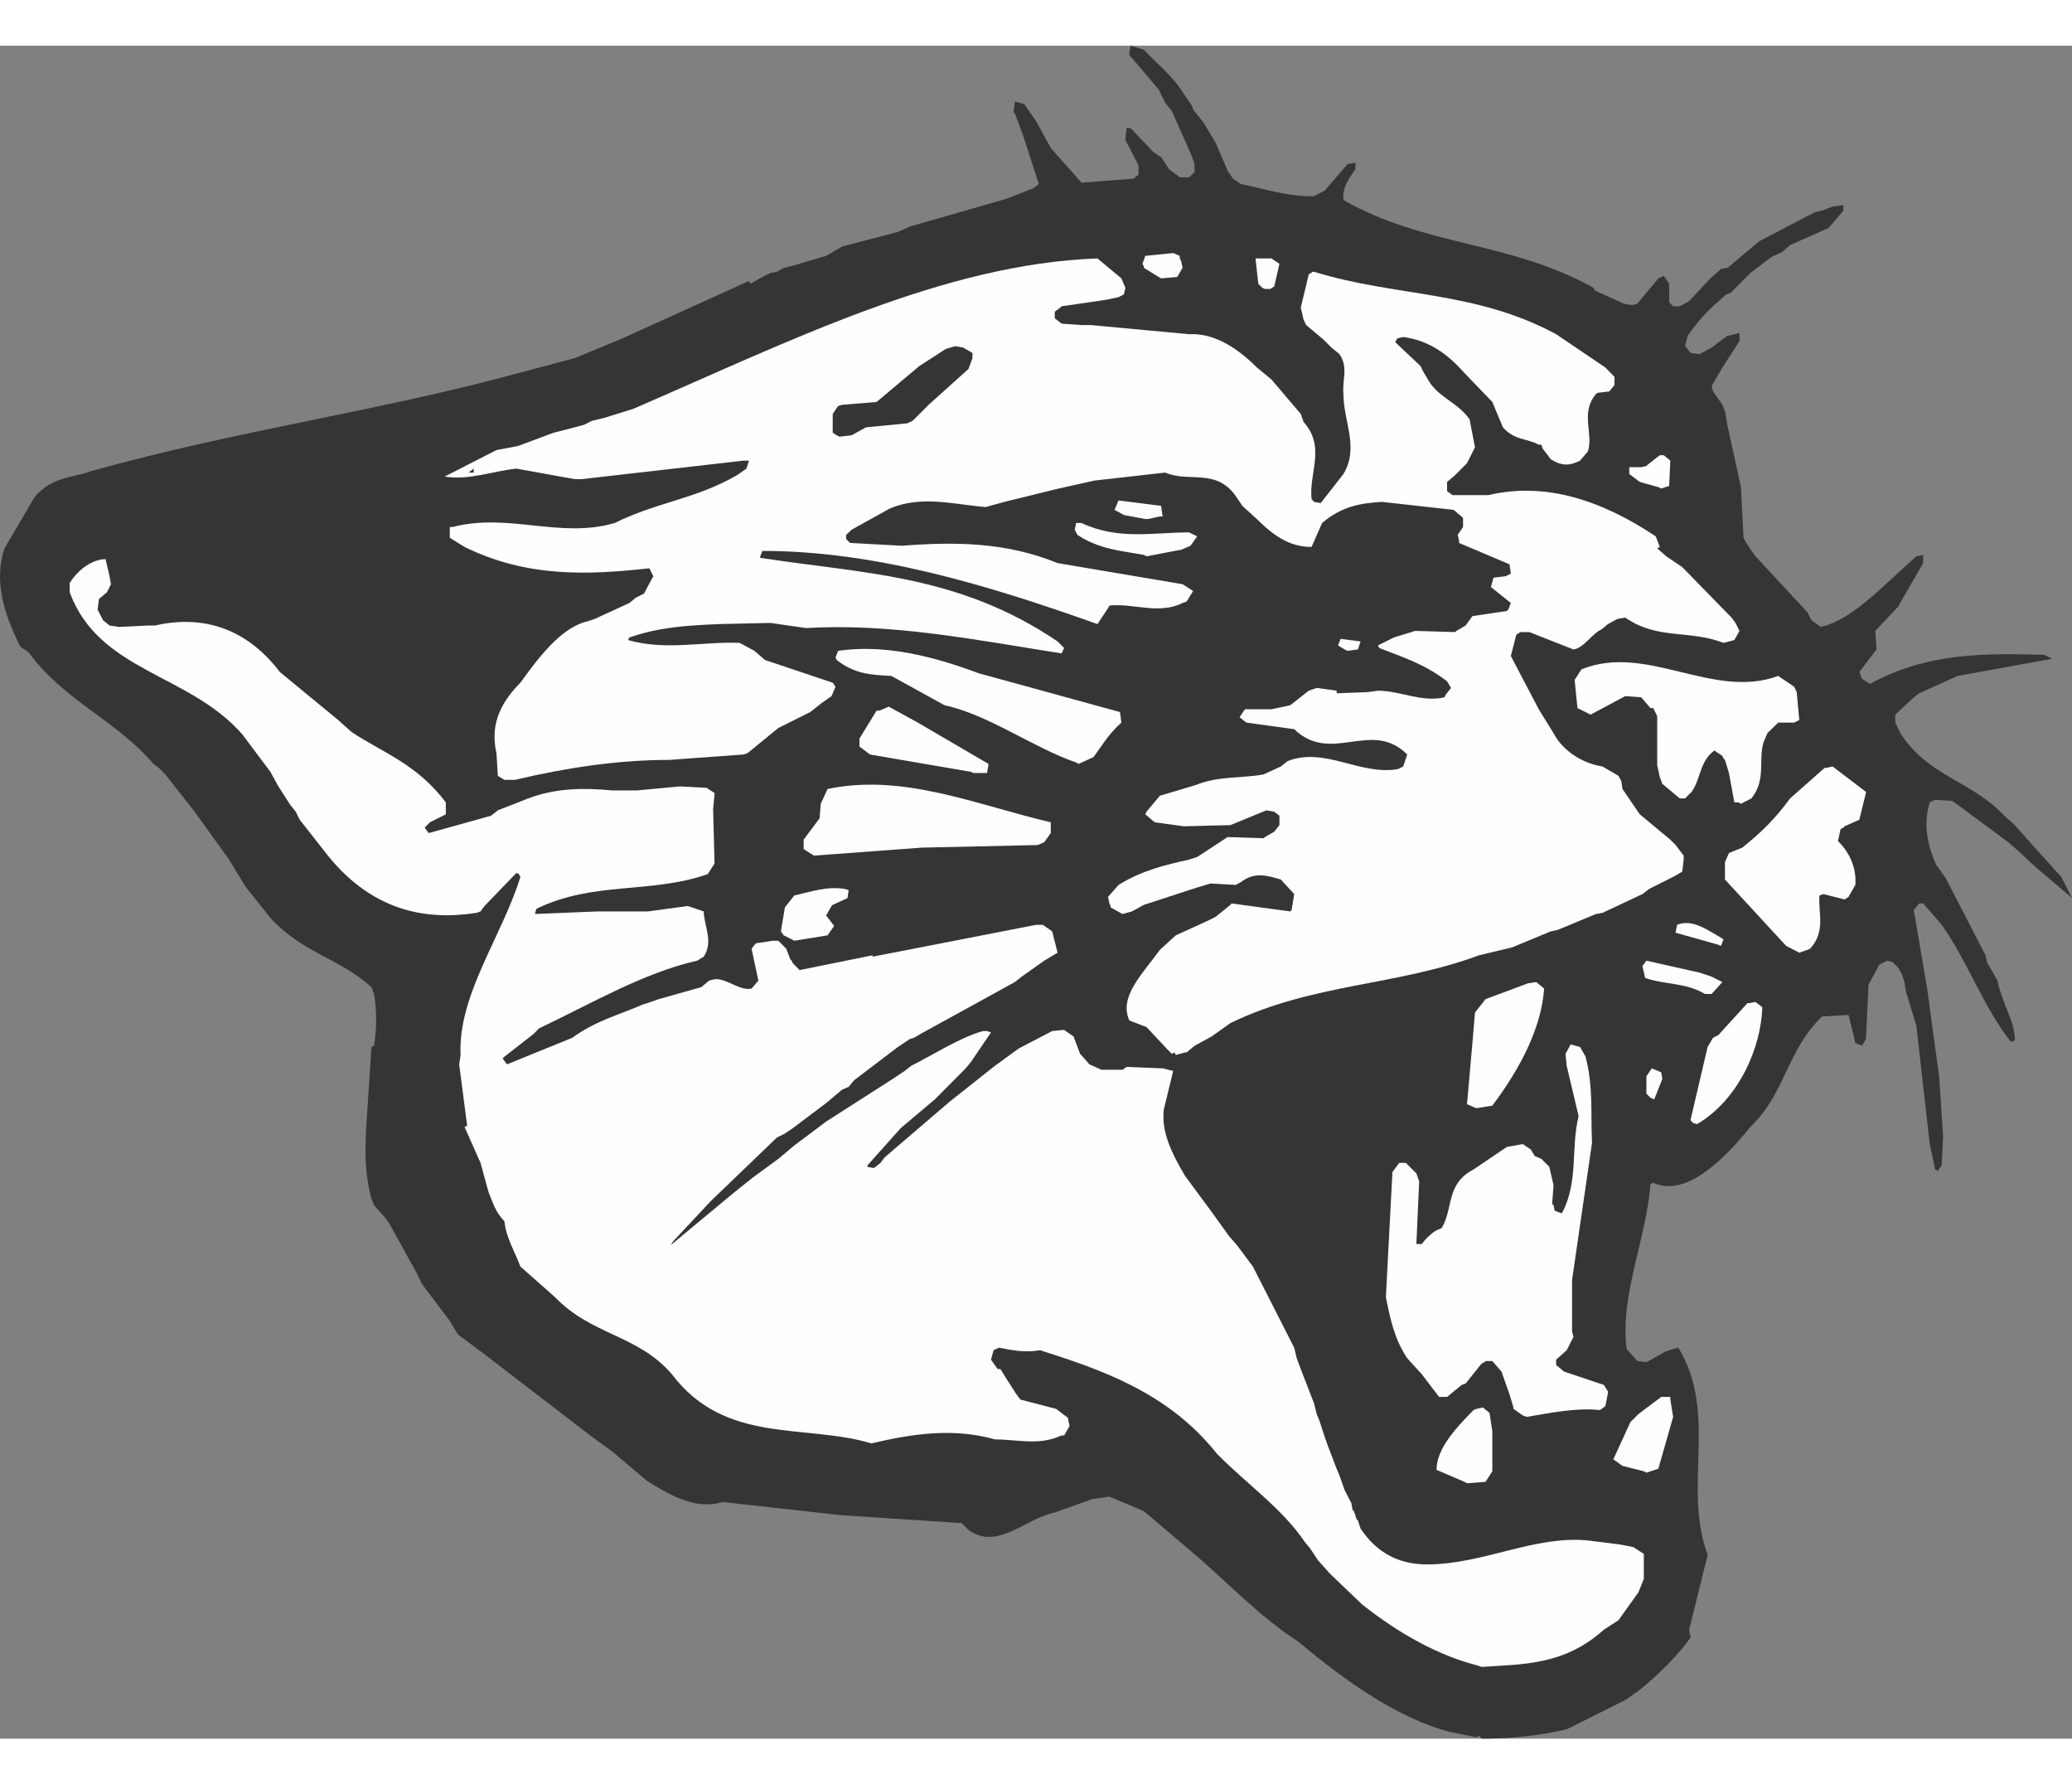 <?xml version="1.0" encoding="UTF-8"?>
<!DOCTYPE svg PUBLIC "-//W3C//DTD SVG 1.1//EN" "http://www.w3.org/Graphics/SVG/1.1/DTD/svg11.dtd">
<!-- Creator: CorelDRAW -->
<svg xmlns="http://www.w3.org/2000/svg" xml:space="preserve" width="7.848in" height="6.757in" version="1.1" style="shape-rendering:geometricPrecision; text-rendering:geometricPrecision; image-rendering:optimizeQuality; fill-rule:evenodd; clip-rule:evenodd"
viewBox="0 0 7847.73 6410.59"
 xmlns:xlink="http://www.w3.org/1999/xlink"
 xmlns:xodm="http://www.corel.com/coreldraw/odm/2003">
 <rect x="0" y="0" width="7847.73" height="6410.59" fill="#808080" stroke="none"/>
 <defs>
  <style type="text/css">
   <![CDATA[
    .fil1 {fill:#FEFEFE}
    .fil0 {fill:#373435}
   ]]>
  </style>
 </defs>
 <g id="Layer_x0020__x0028_Black_x0020_and_x0020_White_x0029_">
  <g id="_2008384234064">
   <path class="fil0" d="M5591.86 6405.26l-101.25 -20.43 0 0c-190.95,-49.74 -387.23,-185.62 -573.74,-341.93 -156.31,-101.25 -267.33,-226.47 -418.32,-352.59l0 0 -166.08 -141.21 -130.56 -55.06 -65.72 9.77 -115.46 40.85 -25.76 9.77 0 0c-110.13,20.43 -216.7,145.65 -326.83,65.72l0 0 -25.75 -25.75 -458.28 -30.2 -447.62 -49.73 0 0c-95.92,30.2 -191.84,-20.43 -286.87,-80.82l0 0 -131.44 -111.02 -70.16 -50.63 -412.99 -317.06 -101.25 -75.49 -30.2 -50.63 -105.69 -140.33 -19.54 -40.85 -105.69 -190.95 -15.1 -20.43 -40.85 -45.29 -9.77 -24.87 0 0c-24.87,-90.59 -24.87,-171.41 -20.43,-262l0 0 20.43 -312.63 9.77 -4.44 0 0c10.66,-71.05 10.66,-131.44 0,-196.28l0 0 -9.77 -25.76 0 0c-120.79,-110.13 -256.67,-126.11 -382.79,-262l0 0 -95.92 -120.78 -60.39 -100.36 -130.56 -181.18 -111.02 -141.21 -24.87 -24.87 -20.43 -15.1 0 0c-141.21,-166.08 -337.49,-237.13 -473.38,-423.64l0 0 -30.2 -19.54 0 0c-65.72,-131.44 -100.36,-252.23 -60.39,-373.02l0 0 115.46 -196.28 0 0c65.72,-75.49 141.21,-70.16 212.27,-95.92 553.31,-155.42 1092.41,-226.47 1641.28,-377.46l0 0 190.95 -50.63 182.07 -75.49 477.82 -216.7 5.33 10.66 35.53 -20.43 39.97 -20.43 24.87 -4.44 25.75 -15.1 24.87 -5.33 135.89 -39.97 60.39 -35.53 211.38 -55.06 45.3 -20.43 367.69 -105.69 101.25 -39.97 19.54 -15.1 -60.39 -186.51 -30.2 -80.82 0 0c-5.33,-5.33 -5.33,-5.33 -5.33,-5.33l0 0 5.33 -39.97 35.53 9.77 45.3 65.72 55.06 100.36 116.35 131.44 196.28 -15.1 19.54 -15.1 0 -35.53 -49.73 -95.92 0 0c0,-4.44 0,-4.44 0,-4.44l0 0 4.44 -40.85 15.1 0 86.15 90.59 30.2 20.43 30.2 45.29 39.97 30.2 35.53 0 20.43 -19.54 0 -30.2 -10.66 -31.08 -75.49 -170.52 -24.87 -30.2 -24.87 -50.62 -76.38 -90.59 -34.64 -39.97 0 0c0,-5.33 0,-5.33 0,-5.33l0 0 4.44 -30.2 50.62 15.1 0 0c30.2,35.53 111.02,100.36 146.54,160.75l0 0 34.64 50.63 5.33 15.1 39.97 50.62 45.3 75.49 45.3 105.69 20.43 30.2 30.2 20.43 0 0c95.92,19.54 186.51,49.74 277.1,45.3l0 0 39.97 -20.43 86.15 -100.36 30.2 -5.33 0 24.87 0 0c-30.2,40.85 -50.63,75.49 -45.3,116.35 307.3,175.85 628.8,155.42 946.76,332.16l0 0 4.44 9.77 111.02 50.62 30.2 5.33 20.42 -5.33 79.93 -95.92 20.43 -9.77 20.43 30.2 0 70.16 15.1 15.1 24.87 0 35.53 -19.54 80.82 -86.15 39.97 -35.53 24.87 -4.44 120.79 -101.25 211.38 -110.13 25.75 -5.33 39.97 -15.1 40.85 -5.33 0 20.43 -55.95 65.72 -145.65 64.83 -30.2 25.75 -40.85 19.54 -79.93 60.39 -75.49 76.38 -15.1 4.44 0 0c-75.49,65.72 -90.59,80.82 -146.54,156.31l0 0 -9.77 39.97 0 0c5.33,5.33 5.33,5.33 5.33,5.33l0 0 15.1 20.43 34.64 4.44 45.3 -24.87 60.39 -45.29 0 0c5.33,0 5.33,0 5.33,0l0 0 39.97 -9.77 0 30.2 -64.83 100.36 -40.85 70.16 5.33 20.43 35.53 50.62 9.77 24.87 9.77 55.95 50.62 230.92 9.77 191.84 10.66 19.54 19.54 30.2 15.1 20.43 196.28 211.38 15.1 30.2 35.53 25.76 0 0c120.78,-25.76 241.57,-161.64 362.36,-267.33l0 0 25.76 -5.33 0 31.08 -95.92 166.08 -85.26 90.59 4.44 70.16 -64.83 85.26 9.77 25.76 30.2 19.54 0 0c221.15,-120.79 437.85,-115.46 659.89,-110.13l0 0 30.2 15.1 -357.92 64.83 -145.66 65.72 -25.75 20.43 -64.83 60.39 0 30.2 19.54 39.97 0 0c105.69,166.08 267.33,176.74 397.89,317.07l0 0 30.2 25.75 80.82 90.59 100.36 111.02 40.85 79.93 -135.89 -115.46 -71.05 -65.72 -34.64 -30.2 -211.38 -156.31 -65.72 -4.44 -20.43 9.77 0 0c-24.87,80.82 -9.77,161.64 24.87,237.13l0 0 35.53 49.74 150.98 292.2 5.33 25.75 39.97 70.16 5.33 24.87 15.1 45.3 0 0c20.43,55.95 45.3,101.25 45.3,156.31 -15.1,5.33 -15.1,5.33 -15.1,5.33 -95.92,-120.79 -156.31,-282.43 -241.57,-412.99l0 0 -20.43 -30.2 -70.16 -80.82 -15.1 0 -20.43 24.87 50.63 297.53 45.29 332.16 15.1 226.47 -5.33 111.02 -15.1 20.42 0 0c-9.77,-5.33 -9.77,-5.33 -9.77,-5.33l0 0 -20.43 -95.92 -50.62 -447.62 -39.97 -131.44 -5.33 -34.64 -9.77 -30.2 -15.1 -25.76 -20.43 -19.54 -19.54 -5.33 -30.2 15.1 -40.85 75.49 -9.77 206.05 -15.1 25.76 -24.87 -10.66 -25.76 -105.69 0 0c-9.77,0 -9.77,0 -9.77,0l0 0 -90.59 5.33 0 0c-135.89,130.56 -135.89,286.87 -271.77,418.31 -105.69,130.56 -246.9,266.44 -367.69,211.38 -10.66,4.44 -10.66,4.44 -10.66,4.44 -15.1,206.94 -115.46,418.31 -90.59,624.36l0 0 40.85 46.18 34.64 4.44 71.05 -39.97 15.1 -5.33 34.64 -9.77 0 0c151.87,251.34 15.1,523.11 111.02,785.11l0 0 -70.16 282.43 5.33 30.2 0 0c-50.62,70.16 -121.68,141.21 -197.17,201.61l0 0 -49.73 34.64 -222.04 111.02 0 0c-105.69,24.87 -211.38,35.53 -322.39,35.53l0 0 -9.77 -10.66 -9.77 5.33z"/>
   <path class="fil1" d="M5596.3 6133.49c-140.33,-35.53 -292.2,-115.46 -437.85,-231.8l0 0 -120.78 -115.46 -45.3 -50.63 -30.2 -45.29 -20.42 -24.87 0 0c-85.26,-126.12 -216.71,-216.71 -332.16,-333.05 -186.51,-236.25 -448.51,-321.5 -669.66,-392.56 -60.39,9.77 -105.69,0 -156.31,-9.77 -9.77,4.44 -9.77,4.44 -9.77,4.44 -10.66,5.33 -10.66,5.33 -10.66,5.33l0 0 -9.77 35.53 24.87 35.53 0 0c10.66,0 10.66,0 10.66,0l0 0 24.87 39.97 35.53 55.06 15.1 20.43 135.88 35.53 45.3 34.64 0 0c0,5.33 0,5.33 0,5.33l0 0 5.33 24.87 -20.42 35.53 0 0c-9.77,0 -9.77,0 -9.77,0 -86.15,39.97 -166.97,15.1 -252.23,15.1 -160.75,-45.3 -317.07,-20.43 -468.05,15.1 -252.23,-75.49 -554.2,5.33 -755.81,-262 -130.56,-150.98 -301.97,-145.66 -443.18,-292.2l0 0 -130.56 -115.46 0 0c-20.43,-55.06 -55.06,-111.02 -60.39,-171.41 -35.53,-35.53 -45.3,-75.49 -60.39,-111.02l0 0 -30.2 -110.13 -60.39 -135.89 9.77 -5.33 -30.2 -231.8 5.33 -35.53 0 0c-10.66,-226.47 156.31,-447.62 226.47,-674.09 -5.33,-10.66 -5.33,-10.66 -5.33,-10.66 -9.77,-4.44 -9.77,-4.44 -9.77,-4.44l0 0 -120.79 125.22 -15.1 20.43 -15.1 5.33 0 0c-191.84,30.2 -403.21,-5.33 -579.07,-237.13l0 0 -90.59 -115.46 -15.1 -30.2 -20.43 -25.76 -45.3 -70.16 -30.2 -55.07 -105.69 -141.21 0 0c-201.61,-231.8 -543.54,-237.13 -654.56,-539.1l0 0 0 -34.64 0 0c34.64,-55.95 90.59,-90.59 135.89,-90.59l0 0 15.1 64.83 5.33 30.2 -15.1 30.2 -30.2 25.75 -5.33 39.97 20.42 39.97 24.87 20.43 35.53 5.33 110.13 -5.33 25.75 0 0 0c155.42,-35.53 332.16,-9.77 473.38,175.85l0 0 221.15 182.07 50.62 45.3 0 0c120.79,79.93 246.9,120.79 357.03,266.44l0 0 0 45.29 -30.2 15.1 -30.2 15.1 -19.54 20.43 15.1 20.42 236.25 -65.72 25.75 -20.43 115.46 -45.3 0 0c105.69,-39.97 211.38,-39.97 317.07,-30.2l0 0 95.92 0 160.75 -15.1 101.25 5.33 30.2 19.54 0 0c0,5.33 0,5.33 0,5.33l0 0 -5.33 55.06 5.33 206.94 -25.76 39.97 0 0c-215.82,75.49 -432.52,25.76 -649.23,131.44l0 0 -5.33 19.54 237.13 -9.77 190.95 0 150.98 -20.43 60.39 20.43 0 0c0,5.33 0,5.33 0,5.33 5.33,60.39 35.53,110.13 0,166.08l0 0 -24.87 15.1 0 0c-201.61,45.29 -397.89,160.75 -599.49,256.67l0 0 -19.54 20.43 -116.35 90.59 0 0c0,4.44 0,4.44 0,4.44l0 0 15.1 20.43 246.9 -100.36 0 0c90.59,-65.72 175.85,-86.15 267.33,-126.11l0 0 30.2 -9.77 30.2 -10.66 160.75 -45.3 30.2 -24.87 20.43 -5.33 0 0c45.3,-4.44 95.03,45.3 140.33,35.53l0 0 25.75 -30.2 -20.43 -95.92 -5.33 -24.87 15.99 -20.43 64.83 -9.77 20.42 0 30.2 30.2 15.1 39.97 0 0c5.33,5.33 5.33,5.33 5.33,5.33 4.44,9.77 4.44,9.77 4.44,9.77l0 0 25.75 25.76 276.21 -55.95 0 5.33 619.92 -120.78 24.87 0 35.53 24.87 20.43 80.82 -50.63 30.2 -85.26 60.39 -25.76 20.43 -357.03 196.28 -25.76 15.1 -15.1 4.44 -45.3 30.2 -166.08 126.11 -20.43 24.87 -24.87 10.66 -60.39 50.63 -126.11 95.03 -30.2 20.43 -30.2 15.1 -251.34 241.57 -141.21 150.98 -9.77 15.1 236.25 -196.28 75.49 -60.39 95.92 -70.16 60.39 -50.63 120.79 -90.59 252.23 -161.64 45.3 -30.2 24.87 -19.54 0 0c90.59,-45.3 181.18,-105.69 271.77,-131.44 15.1,0 15.1,0 15.1,0 15.1,5.33 15.1,5.33 15.1,5.33l0 0 -75.49 111.02 -20.43 24.87 -115.46 116.34 -130.56 110.13 -126.11 141.21 0 0c0,5.33 0,5.33 0,5.33l0 0 24.87 4.44 24.87 -19.54 15.1 -20.43 246.9 -211.38 171.41 -135.89 90.59 -65.72 126.11 -65.72 45.3 -4.44 35.53 24.87 15.1 39.97 9.77 25.75 35.53 39.97 45.29 20.43 79.93 0 15.1 -10.66 136.77 5.33 39.97 9.77 -35.53 146.54 0 0c-9.77,85.26 30.2,166.08 80.82,251.35l0 0 100.36 135.89 65.72 91.48 30.2 34.64 60.39 80.82 156.31 307.3 9.77 39.97 15.1 40.85 50.63 130.56 9.77 39.97 10.66 25.76 19.54 60.39 10.66 30.2 34.64 90.59 10.66 24.87 19.54 55.95 25.75 49.74 4.44 25.75 0 0c5.33,4.44 5.33,4.44 5.33,4.44l0 0 9.77 30.2 0 0c5.33,5.33 5.33,5.33 5.33,5.33l0 0 9.77 30.2 10.66 15.1 0 0c70.16,95.92 160.75,120.79 241.57,120.79 211.38,0 407.66,-111.02 609.26,-90.59l0 0 120.79 15.1 50.62 9.77 39.97 25.76 0 95.03 -20.43 50.62 -75.49 105.69 -55.06 35.53 0 0c-150.98,135.89 -307.3,130.56 -463.61,141.21l0 0 -15.1 -5.33z"/>
   <path class="fil1" d="M5546.56 5438.07l-105.69 -45.3 0 0c0,-75.49 64.83,-150.98 140.33,-226.47 10.66,-4.44 10.66,-4.44 10.66,-4.44l0 0 24.87 -5.33 24.87 20.43 10.66 70.16 0 150.98 -25.76 39.97 -70.16 5.33 -9.77 -5.33z"/>
   <path class="fil1" d="M6225.99 5398.11l-80.82 -20.43 -34.64 -24.87 64.83 -141.21 30.2 -30.2 86.15 -64.83 34.64 0 0 0c0,9.77 0,9.77 0,9.77l0 0 10.66 65.72 -55.95 196.28 -45.29 15.1 -9.77 -5.33z"/>
   <path class="fil1" d="M5767.71 5186.73l-35.53 -24.87 0 0c0,-5.33 0,-5.33 0,-5.33l0 0 -15.1 -50.62 -30.2 -85.26 -34.64 -39.97 -25.76 0 0 0c-4.44,4.44 -4.44,4.44 -4.44,4.44 -10.66,5.33 -10.66,5.33 -10.66,5.33l0 0 -60.39 75.49 -15.1 5.33 -55.06 45.29 -30.2 0 -65.72 -86.15 -55.07 -60.39 0 0c-50.62,-75.49 -65.72,-156.31 -80.82,-231.8l0 0 24.87 -473.38 25.76 -34.64 24.87 0 39.97 39.97 10.66 30.2 -10.66 237.13 20.43 0 0 0c15.1,-20.43 45.29,-50.62 65.72,-55.95 9.77,-4.44 9.77,-4.44 9.77,-4.44 45.29,-76.38 15.1,-166.97 120.79,-222.03l0 0 126.11 -85.26 60.39 -10.66 30.2 20.43 15.1 24.87 24.87 10.66 30.2 30.2 15.99 70.16 -5.33 70.16 0 0c5.33,5.33 5.33,5.33 5.33,5.33l0 0 4.44 20.43 25.75 9.77 0 0c4.44,-5.33 4.44,-5.33 4.44,-5.33 60.39,-120.79 30.2,-241.57 60.39,-362.36l0 0 -45.3 -190.95 -4.44 -45.3 19.54 -35.53 35.53 9.77 20.43 35.53 0 0c30.2,111.02 19.54,216.71 24.87,327.72l0 0 -75.49 518.67 0 196.28 5.33 19.54 -25.76 50.62 -39.97 35.53 0 20.42 30.2 24.87 150.98 50.63 15.1 24.87 0 0c0,5.33 0,5.33 0,5.33l0 0 -9.77 49.74 -20.43 15.1 0 0c-90.59,-9.77 -186.51,10.66 -277.1,25.75l0 0 -15.1 -5.33z"/>
   <path class="fil1" d="M6412.5 4079.22l-9.77 -10.66 64.83 -277.1 20.43 -34.64 20.43 -10.66 110.13 -120.79 0 0c5.33,0 5.33,0 5.33,0l0 0 24.87 -4.44 25.76 19.54 0 0c0,5.33 0,5.33 0,5.33 -5.33,145.66 -86.15,342.82 -246.9,437.85l0 0 -15.1 -4.44z"/>
   <path class="fil1" d="M5581.2 4018.83l-24.87 -10.66 20.43 -231.8 9.77 -115.46 39.97 -50.62 161.64 -60.39 0 0c4.44,0 4.44,0 4.44,0l0 0 25.75 -4.44 30.2 24.87 0 0c-10.66,145.66 -86.15,296.64 -196.28,443.18l0 0 -60.39 9.77 -10.66 -4.44z"/>
   <polygon class="fil1" points="6250.86,3983.3 6235.76,3968.21 6235.76,3902.48 6256.19,3872.29 6291.71,3887.38 6296.15,3912.25 6265.96,3988.63 6261.52,3988.63 "/>
   <path class="fil1" d="M4438.17 3817.22l-15.1 -15.1 -80.82 -86.15 -64.83 -24.87 0 0c-40.85,-90.59 49.73,-175.85 115.46,-267.33l0 0 60.39 -55.06 120.79 -55.07 30.2 -15.1 55.95 -45.3 0 0c4.44,-5.33 4.44,-5.33 4.44,-5.33l0 0 222.03 30.2 0 0c5.33,-5.33 5.33,-5.33 5.33,-5.33l0 0 9.77 -60.39 -50.63 -55.07 0 0c-50.62,-15.1 -100.36,-30.2 -150.98,9.77 -9.77,5.33 -9.77,5.33 -9.77,5.33 -10.66,5.33 -10.66,5.33 -10.66,5.33l0 0 -95.03 -5.33 -50.62 15.1 -30.2 9.77 -171.41 55.95 -45.3 24.87 -35.53 9.77 -45.29 -24.87 0 0c0,-5.33 0,-5.33 0,-5.33 -4.44,-9.77 -4.44,-9.77 -4.44,-9.77l0 0 -5.33 -24.87 39.97 -45.3 0 0c90.59,-55.95 176.74,-75.49 267.33,-95.92l0 0 30.2 -9.77 115.46 -75.49 135.89 4.44 0 0c5.33,-4.44 5.33,-4.44 5.33,-4.44l0 0 35.53 -20.43 19.54 -24.87 0 -35.53 -19.54 -15.1 -30.2 -5.33 -135.89 55.95 -176.74 4.44 -110.13 -15.1 -35.53 -30.2 0 0c4.44,-9.77 4.44,-9.77 4.44,-9.77l0 0 50.62 -60.39 135.89 -40.85 0 0c86.15,-34.64 171.41,-24.87 256.67,-39.97l0 0 65.72 -30.2 25.76 -20.42 0 0c140.33,-55.07 276.21,55.95 417.42,30.2 9.77,-4.44 9.77,-4.44 9.77,-4.44 10.66,-5.33 10.66,-5.33 10.66,-5.33l0 0 15.1 -45.29 0 0c-135.89,-135.89 -286.87,39.97 -428.08,-95.92l0 0 -181.18 -24.87 -25.76 -20.43 20.43 -30.2 100.36 0 71.05 -15.1 70.16 -55.06 30.2 -10.66 75.49 10.66 0 9.77 116.35 -4.44 39.97 -5.33 0 0c85.26,0 166.08,45.3 252.23,24.87 4.44,-9.77 4.44,-9.77 4.44,-9.77l0 0 20.43 -25.75 -15.1 -24.87 0 0c-85.26,-65.72 -166.08,-90.59 -256.67,-126.11 -5.33,-9.77 -5.33,-9.77 -5.33,-9.77l0 0 60.39 -30.2 80.82 -24.87 150.98 4.44 0 0c5.33,-4.44 5.33,-4.44 5.33,-4.44l0 0 34.64 -20.43 25.76 -35.53 130.56 -19.54 0 0c5.33,-5.33 5.33,-5.33 5.33,-5.33l0 0 9.77 -24.87 -75.49 -60.39 9.77 -35.53 45.29 -5.33 20.43 -9.77 -5.33 -35.53 -190.95 -80.82 0 0c0,-9.77 0,-9.77 0,-9.77l0 0 -5.33 -20.43 20.43 -30.2 0 -34.64 -35.53 -30.2 -271.77 -30.2 0 0c-75.49,4.44 -150.98,15.1 -226.47,79.93l0 0 -39.97 90.59 0 0c-71.05,0 -131.44,-30.2 -201.61,-100.36l0 0 -60.39 -55.07 -20.43 -30.2 0 0c-75.49,-116.35 -181.18,-55.95 -271.77,-95.92l0 0 -267.33 30.2 -135.89 30.2 -206.05 50.62 -71.05 19.54 0 0c-120.79,-9.77 -241.57,-45.29 -362.36,5.33l0 0 -145.66 80.82 -20.43 19.54 0 15.1 15.1 15.1 196.28 10.66 0 0c196.28,-15.1 392.56,-15.1 589.72,65.72l0 0 473.38 79.93 39.97 25.76 -24.87 39.97 -15.1 5.33 0 0c-90.59,45.3 -186.51,0 -277.1,9.77 -5.33,9.77 -5.33,9.77 -5.33,9.77l0 0 -39.97 60.39 0 0c-423.64,-150.98 -846.39,-277.1 -1269.15,-277.1l0 0 -9.77 25.75 0 0c381.9,60.39 749.59,60.39 1127.93,317.07l0 0 24.87 24.87 -9.77 20.43 0 0c-322.39,-50.63 -644.79,-115.46 -967.18,-95.92l0 0 -135.89 -19.54 -196.28 4.44 0 0c-116.35,5.33 -222.03,10.66 -337.49,50.63 -5.33,9.77 -5.33,9.77 -5.33,9.77 141.21,40.85 282.43,5.33 422.75,10.66l0 0 55.95 30.2 39.97 34.64 256.67 86.15 10.66 15.1 -15.1 35.53 -35.53 24.87 -45.3 35.53 -120.79 60.39 -116.34 95.03 -15.1 5.33 -281.54 20.43 0 0c-196.28,0 -392.56,30.2 -584.4,75.49l0 0 -39.97 0 -24.87 -15.1 -5.33 -86.15 0 0c-20.43,-90.59 0,-175.85 90.59,-266.44 65.72,-90.59 150.98,-206.94 251.34,-231.8l0 0 30.2 -9.77 131.45 -60.39 24.87 -20.42 30.2 -15.1 35.53 -65.72 -15.1 -30.2 0 0c-231.8,25.76 -463.61,35.53 -699.85,-80.82l0 0 -55.95 -34.64 0 -40.85 0 0c10.66,0 10.66,0 10.66,0 211.38,-55.06 407.66,45.3 613.71,-15.1 161.64,-79.93 307.3,-90.59 463.61,-181.18l0 0 35.53 -24.87 9.77 -30.2 -20.43 0 -613.7 70.16 -25.76 0 -221.14 -39.97 0 0c-90.59,9.77 -181.18,45.29 -271.77,30.2l0 0 196.28 -100.36 80.82 -15.1 135.89 -50.62 79.93 -20.43 35.53 -9.77 30.2 -15.1 45.3 -10.66 111.02 -34.64 0 0c584.4,-252.23 1173.23,-548.87 1757.62,-569.3l0 0 90.59 75.49 15.1 35.53 -5.33 24.87 -20.43 10.66 -45.3 9.77 -170.52 24.87 0 0c-5.33,5.33 -5.33,5.33 -5.33,5.33l0 0 -20.43 15.1 0 24.87 25.76 20.43 75.49 5.33 34.64 0 373.02 34.64 0 0c85.26,-4.44 171.41,40.85 256.67,126.12l0 0 55.06 45.29 111.02 130.56 10.66 30.2 0 0c85.26,95.92 19.54,191.84 30.2,292.2 9.77,10.66 9.77,10.66 9.77,10.66l0 0 24.87 4.44 86.15 -110.13 0 0c60.39,-101.25 0,-197.17 0,-302.86 -5.33,-55.06 19.54,-100.36 -15.1,-150.98l0 0 -30.2 -24.87 -30.2 -30.2 -65.72 -55.06 -9.77 -20.43 -10.66 -45.3 30.2 -126.11 15.1 -9.77 0 0c5.33,0 5.33,0 5.33,0 311.74,95.92 609.26,70.16 916.56,236.25l0 0 186.51 126.12 34.64 35.53 0 30.2 -19.54 24.87 -45.3 5.33 0 0c-5.33,4.44 -5.33,4.44 -5.33,4.44 -60.39,71.05 -9.77,146.54 -30.2,216.71l0 0 -30.2 35.53 0 0c-39.97,20.43 -70.16,20.43 -111.02,-5.33l0 0 -30.2 -39.97 -5.33 -15.1 0 0c-9.77,0 -9.77,0 -9.77,0 -45.3,-24.87 -90.59,-15.1 -135.89,-65.72l0 0 -39.97 -95.92 -111.02 -115.46 0 0c-75.49,-85.26 -150.99,-120.79 -226.48,-130.56l0 0 -20.43 4.44 0 0c-5.33,5.33 -5.33,5.33 -5.33,5.33 -4.44,9.77 -4.44,9.77 -4.44,9.77l0 0 95.92 90.59 9.77 20.43 15.1 24.87 0 0c35.53,71.05 115.46,90.59 160.75,156.31l0 0 20.43 105.69 -30.2 60.39 -45.3 45.29 -30.2 25.76 0 34.64 20.43 15.1 110.13 0 25.76 0 0 0c211.38,-49.74 422.75,15.1 634.13,156.31l0 0 15.1 39.97 -9.77 5.33 34.64 30.2 60.39 40.85 186.51 190.95 15.1 20.43 15.1 30.2 -19.54 34.64 -40.85 10.66 0 0c-130.56,-50.63 -251.34,-10.66 -372.13,-95.92l0 0 -30.2 5.33 -35.53 19.54 -24.87 20.43 0 0c-35.53,15.1 -65.72,70.16 -105.69,75.49l0 0 -166.97 -65.72 -34.64 0 -15.1 10.66 -20.43 79.93 105.69 201.61 55.95 90.59 0 0c39.97,75.49 120.79,116.35 185.62,126.11l0 0 60.39 35.53 10.66 19.54 4.44 30.2 65.72 95.92 115.46 95.92 20.43 20.43 30.2 39.97 0 15.1 -5.33 45.3 -24.87 15.1 -100.36 50.62 -25.75 19.54 -150.99 71.05 -24.87 4.44 -145.66 60.39 -25.76 5.33 -145.65 60.39 -126.12 30.2 0 0c-312.62,116.35 -629.69,105.69 -941.43,256.67l0 0 -71.05 50.63 -64.83 35.53 -30.2 24.87 0 0c-5.33,0 -5.33,0 -5.33,0l0 0 -35.53 9.77 -4.44 -9.77 -10.66 5.33z"/>
   <path class="fil1" d="M6448.03 3585.42c-65.72,-35.53 -131.44,-30.2 -201.61,-50.62 -15.1,-4.44 -15.1,-4.44 -15.1,-4.44l0 0 -10.66 -45.3 15.1 -20.42 201.61 45.29 45.3 15.1 40.85 20.43 -40.85 45.3 -24.87 0 -9.77 -5.33z"/>
   <path class="fil1" d="M6805.06 3429.1l-39.97 -20.42 -231.8 -251.34 0 -65.72 15.1 -34.64 50.62 -20.42 0 0c75.49,-60.39 125.23,-111.02 181.18,-186.51l0 0 130.56 -115.46 0 0c5.33,0 5.33,0 5.33,0l0 0 24.87 -5.33 126.12 95.92 0 0c0,4.44 0,4.44 0,4.44l0 0 -24.87 101.25 -55.95 24.87 0 0c-4.44,5.33 -4.44,5.33 -4.44,5.33 -10.66,5.33 -10.66,5.33 -10.66,5.33l0 0 -9.77 45.3 0 0c50.63,49.73 70.16,110.13 65.72,166.08l0 0 -25.76 45.3 -15.1 9.77 -79.93 -20.42 -15.1 5.33 0 0c-5.33,65.72 24.87,135.88 -35.53,201.61 -10.66,4.44 -10.66,4.44 -10.66,4.44l0 0 -30.2 10.66 -9.77 -5.33z"/>
   <path class="fil1" d="M6508.42 3404.24l-161.64 -45.3 0 0c0,-5.33 0,-5.33 0,-5.33l0 0 5.33 -24.87 0 0c50.62,-20.43 100.36,9.77 150.98,39.97l0 0 24.87 15.1 -9.77 24.87 -9.77 -4.44z"/>
   <path class="fil1" d="M2998.5 3383.81l-30.2 -15.1 -10.66 -15.1 15.1 -90.59 35.53 -45.29 0 0c65.72,-15.1 126.12,-35.53 190.95,-24.87 15.1,4.44 15.1,4.44 15.1,4.44l0 0 -4.44 30.2 -55.95 25.75 0 0c-4.44,4.44 -4.44,4.44 -4.44,4.44l0 0 -20.43 35.53 30.2 39.97 -24.87 35.53 -126.12 20.42 -9.77 -5.33z"/>
   <path class="fil1" d="M3073.99 3061.42l-30.2 -19.54 0 -35.53 60.39 -80.82 4.44 -55.06 25.76 -55.95 0 0c286.87,-60.39 563.97,60.39 845.5,126.12l0 0 0 40.85 -24.87 34.64 -24.86 10.66 -438.74 9.77 -407.66 30.2 -9.77 -5.33z"/>
   <path class="fil1" d="M6583.91 2865.14l-15.1 0 -20.42 -111.02 -15.1 -49.73 0 0c-5.33,-5.33 -5.33,-5.33 -5.33,-5.33 -4.44,-9.77 -4.44,-9.77 -4.44,-9.77l0 0 -30.2 -20.42 0 0c-55.95,39.97 -50.62,105.69 -86.15,156.31l0 0 -24.87 24.87 -20.43 0 -65.72 -55.06 -9.77 -25.76 -9.77 -45.29 0 -185.62 -15.1 -30.2 0 0c-10.66,0 -10.66,0 -10.66,0l0 0 -34.64 -40.85 -60.39 -4.44 -131.44 70.16 -49.74 -24.87 -10.66 -106.58 25.75 -39.97 0 0c246.02,-100.36 498.25,116.34 745.15,24.87l0 0 60.39 40.85 9.77 20.43 9.77 105.69 -19.54 9.77 -60.39 0 -40.85 39.97 -15.1 35.53 0 0c-19.54,70.16 10.66,141.21 -45.3,211.38l0 0 -39.97 20.43 -9.77 -5.33z"/>
   <path class="fil1" d="M3677.92 2749.68l-382.79 -65.72 -39.97 -30.2 0 -30.2 64.83 -105.69 0 0c10.66,0 10.66,0 10.66,0l0 0 35.53 -15.1 110.13 60.39 267.33 156.31 0 0c0,4.44 0,4.44 0,4.44l0 0 -5.33 30.2 -50.63 0 -9.77 -4.44z"/>
   <path class="fil1" d="M4075.81 2714.15c-160.75,-55.06 -332.16,-181.18 -498.24,-216.71l0 0 -201.61 -111.02 0 0c-71.05,-4.44 -135.89,-4.44 -206.94,-60.39 -4.44,-9.77 -4.44,-9.77 -4.44,-9.77l0 0 9.77 -24.87 0 0c175.85,-25.75 357.92,19.54 533.77,85.26l0 0 533.77 146.54 5.33 39.97 0 0c-50.62,45.3 -75.49,90.59 -105.69,130.56l0 0 -55.95 25.76 -9.77 -5.33z"/>
   <polygon class="fil1" points="5092.73,2286.07 5067.86,2270.97 5077.63,2246.1 5153.12,2255.87 5143.35,2286.07 5103.38,2291.4 "/>
   <path class="fil1" d="M4332.48 1928.15c-80.82,-15.1 -166.08,-19.54 -251.34,-75.49 -5.33,-9.77 -5.33,-9.77 -5.33,-9.77 -5.33,-9.77 -5.33,-9.77 -5.33,-9.77l0 0 5.33 -25.76 20.43 0 0 0c140.33,65.72 271.77,35.53 407.66,35.53l0 0 30.2 15.1 -24.87 35.53 -35.53 15.1 -24.87 4.44 -106.58 20.43 -9.77 -5.33z"/>
   <path class="fil1" d="M4337.81 1792.27l-80.82 -15.1 -35.53 -19.54 15.1 -35.53 161.64 20.42 0 0c0,4.44 0,4.44 0,4.44l0 0 5.33 35.53 0 0c-10.66,0 -10.66,0 -10.66,0l0 0 -45.3 9.77 -9.77 0z"/>
   <path class="fil1" d="M6281.05 1671.48l-70.16 -19.54 -39.97 -30.2 0 -25.76 0 0c9.77,0 9.77,0 9.77,0l0 0 35.53 0 19.54 -4.44 0 0c5.33,-5.33 5.33,-5.33 5.33,-5.33l0 0 45.3 -35.53 15.1 0 24.87 20.43 -4.44 95.92 -30.2 9.77 -10.66 -5.33z"/>
   <path class="fil0" d="M1774.64 1616.41l19.54 -15.1 0 0c0,15.1 0,15.1 0,15.1l0 0 -19.54 0z"/>
   <polygon class="fil0" points="3169.02,1475.2 3153.92,1465.43 3153.92,1394.38 3174.35,1364.18 3189.45,1359.74 3320,1349.08 3481.64,1213.2 3582,1148.36 3617.53,1137.71 3647.72,1143.04 3683.25,1163.46 3683.25,1183 3668.15,1223.86 3517.17,1359.74 3456.78,1420.14 3436.35,1429.91 3280.04,1445 3224.97,1475.2 3179.68,1480.53 "/>
   <polygon class="fil1" points="4780.99,916.56 4765.89,901.46 4755.23,805.54 4815.63,805.54 4845.82,825.97 4826.28,911.23 4811.18,921 4790.76,921 "/>
   <path class="fil1" d="M4388.43 875.71l-55.95 -34.64 0 0c0,-5.33 0,-5.33 0,-5.33 -5.33,-9.77 -5.33,-9.77 -5.33,-9.77l0 0 10.66 -30.2 105.69 -10.66 24.87 10.66 0 0c0,9.77 0,9.77 0,9.77 5.33,9.77 5.33,9.77 5.33,9.77l0 0 5.33 25.76 -20.43 34.64 -60.39 5.33 -9.77 -5.33z"/>
  </g>
 </g>
</svg>
